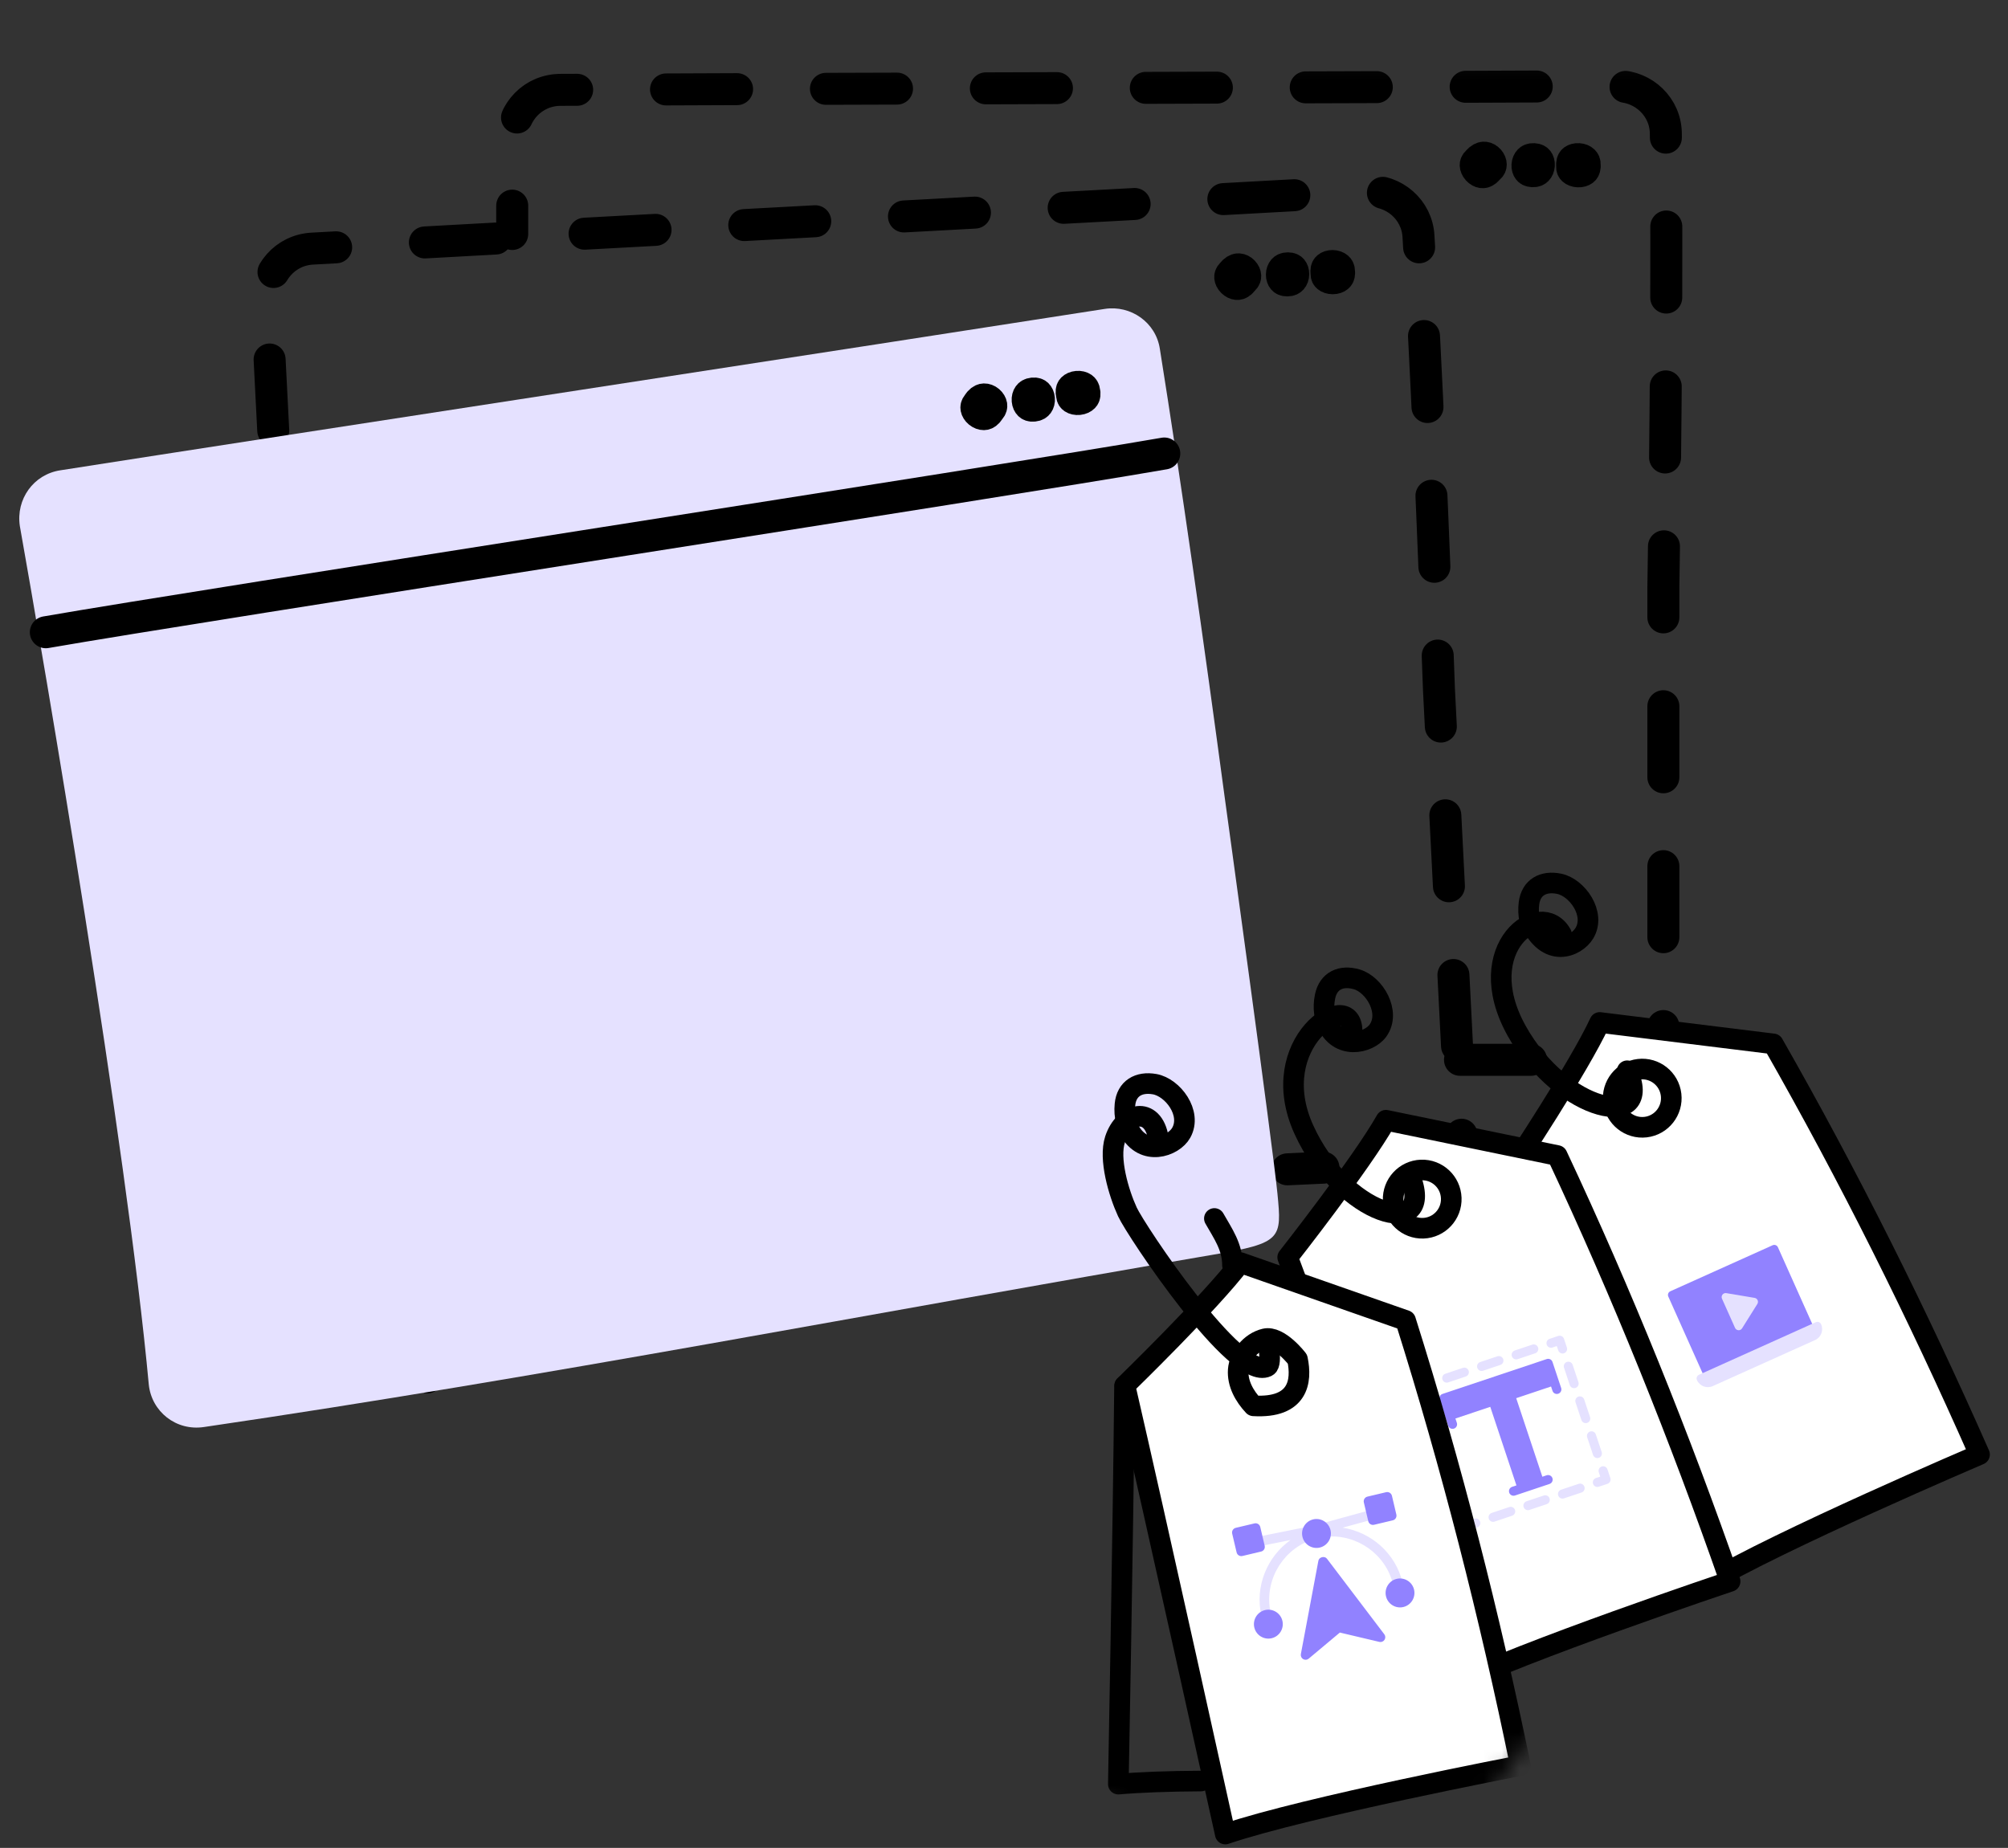 <svg width="113" height="104" viewBox="0 0 113 104" fill="none" xmlns="http://www.w3.org/2000/svg">
<rect x="0" y="0" width="113" height="104" fill="#333333" stroke="none"/>
<g clip-path="url(#clip0_686_7965)">
<mask id="mask0_686_7965" style="mask-type:luminance" maskUnits="userSpaceOnUse" x="-2" y="3" width="118" height="118">
<path d="M115.201 3.148H-1.468V120.907H115.201V3.148Z" fill="white"/>
</mask>
<g mask="url(#mask0_686_7965)">
<path d="M82.161 59.646H92.806C93.247 59.646 93.606 59.287 93.606 58.844V33.041C93.745 24.08 93.815 15.051 93.745 7.538C93.745 6.022 92.489 4.85 91.023 4.85C78.319 4.919 44.253 4.988 31.548 5.057C30.012 5.057 28.825 6.298 28.825 7.814V13.169" stroke="black" stroke-width="1.8" stroke-miterlimit="10" stroke-linecap="round" stroke-linejoin="round" stroke-dasharray="4 5"/>
<path d="M83.862 9.562C83.852 9.571 83.841 9.581 83.831 9.591L83.761 9.66L83.709 9.712C83.581 9.816 83.473 9.83 83.386 9.818C83.282 9.804 83.163 9.742 83.064 9.633C82.966 9.524 82.919 9.401 82.915 9.301C82.912 9.218 82.936 9.121 83.051 9.016C83.057 9.011 83.062 9.006 83.067 9L83.137 8.932L83.191 8.878C83.344 8.751 83.47 8.734 83.561 8.746C83.669 8.759 83.787 8.82 83.882 8.928C83.977 9.036 84.022 9.159 84.022 9.261C84.023 9.345 83.994 9.45 83.862 9.562Z" fill="black" stroke="black" stroke-width="1.542" stroke-linecap="round" stroke-linejoin="round"/>
<path d="M86.319 8.828C86.502 8.837 86.589 8.905 86.638 8.968C86.698 9.045 86.737 9.166 86.727 9.308C86.718 9.45 86.663 9.572 86.588 9.648C86.524 9.714 86.421 9.773 86.239 9.764C86.056 9.755 85.969 9.687 85.92 9.623C85.86 9.547 85.821 9.426 85.83 9.283C85.839 9.141 85.895 9.02 85.97 8.944C86.033 8.878 86.136 8.819 86.319 8.828Z" fill="black" stroke="black" stroke-width="1.542" stroke-linecap="round" stroke-linejoin="round"/>
<path d="M89.309 9.3C89.308 9.31 89.308 9.32 89.308 9.33V9.382C89.296 9.544 89.234 9.625 89.168 9.675C89.086 9.737 88.956 9.78 88.802 9.772C88.647 9.765 88.519 9.71 88.444 9.641C88.382 9.585 88.335 9.505 88.342 9.362C88.343 9.352 88.343 9.341 88.343 9.33V9.33V9.329V9.328V9.327V9.326V9.325V9.324V9.323V9.321V9.32V9.319V9.318V9.317V9.316V9.315V9.314V9.313V9.312V9.311V9.31V9.309V9.308V9.307V9.306V9.305V9.304V9.303V9.303V9.302V9.301V9.3V9.299V9.298V9.297V9.297V9.296V9.295V9.294V9.293V9.293V9.291V9.29V9.289V9.288V9.287V9.286V9.285V9.285V9.284V9.283V9.282V9.281V9.28V9.279V9.278V9.277V9.276V9.275V9.275V9.274V9.273V9.272V9.271V9.27V9.27V9.269V9.268V9.267V9.266V9.265V9.265V9.264V9.263V9.262V9.261V9.261V9.26V9.259V9.258V9.257V9.257V9.256V9.255V9.254V9.253V9.252V9.252V9.251V9.25V9.249V9.248V9.247V9.246V9.246V9.245V9.244V9.243V9.242V9.241V9.24V9.239V9.238V9.237V9.236V9.235V9.234V9.233V9.232V9.231V9.23V9.23V9.229V9.228V9.227V9.226V9.225V9.225V9.224V9.223V9.222V9.221V9.22V9.219V9.218V9.218V9.217V9.216V9.215V9.214V9.213V9.212V9.211V9.21C88.354 9.048 88.417 8.968 88.481 8.919C88.561 8.859 88.689 8.818 88.84 8.828C88.991 8.837 89.117 8.894 89.195 8.969C89.261 9.032 89.317 9.128 89.309 9.3Z" fill="black" stroke="black" stroke-width="1.542" stroke-linecap="round" stroke-linejoin="round"/>
<path d="M15.376 24.227L15.002 16.884C14.926 15.37 16.048 14.07 17.582 13.992C30.267 13.277 64.285 11.475 76.97 10.759C78.433 10.685 79.748 11.791 79.825 13.306C80.275 20.805 80.662 29.826 80.976 38.782L82.282 64.549C82.305 64.992 81.963 65.37 81.521 65.39L72.447 65.81" stroke="black" stroke-width="1.8" stroke-miterlimit="10" stroke-linecap="round" stroke-linejoin="round" stroke-dasharray="4 5"/>
<path d="M70.061 15.83C70.051 15.84 70.041 15.85 70.031 15.86L69.965 15.933L69.916 15.987C69.793 16.098 69.686 16.117 69.599 16.11C69.494 16.101 69.372 16.045 69.268 15.941C69.165 15.838 69.111 15.717 69.102 15.617C69.095 15.535 69.114 15.437 69.223 15.325C69.228 15.32 69.234 15.315 69.239 15.309L69.305 15.237L69.356 15.181C69.502 15.046 69.627 15.023 69.718 15.03C69.827 15.037 69.948 15.093 70.048 15.195C70.149 15.298 70.2 15.42 70.205 15.521C70.21 15.605 70.187 15.711 70.061 15.83Z" fill="black" stroke="black" stroke-width="1.542" stroke-linecap="round" stroke-linejoin="round"/>
<path d="M72.474 14.972C72.657 14.972 72.747 15.035 72.8 15.096C72.863 15.17 72.908 15.288 72.906 15.431C72.904 15.573 72.855 15.697 72.784 15.777C72.723 15.846 72.624 15.91 72.441 15.911C72.258 15.911 72.167 15.848 72.115 15.787C72.052 15.713 72.007 15.595 72.009 15.452C72.011 15.309 72.06 15.185 72.131 15.105C72.192 15.037 72.291 14.972 72.474 14.972Z" fill="black" stroke="black" stroke-width="1.542" stroke-linecap="round" stroke-linejoin="round"/>
<path d="M75.484 15.291C75.484 15.301 75.484 15.311 75.484 15.321L75.487 15.372C75.484 15.535 75.426 15.619 75.362 15.672C75.284 15.739 75.155 15.788 75.001 15.788C74.847 15.789 74.716 15.74 74.637 15.675C74.572 15.622 74.521 15.546 74.522 15.402C74.522 15.392 74.521 15.381 74.521 15.37V15.37L74.521 15.369V15.368L74.521 15.367V15.366L74.521 15.366V15.364L74.52 15.364V15.363L74.52 15.362L74.52 15.361V15.36L74.52 15.358L74.52 15.357L74.52 15.356V15.355L74.52 15.354L74.52 15.353V15.352L74.52 15.351L74.52 15.35V15.349L74.52 15.348V15.347L74.52 15.347L74.52 15.345V15.345L74.519 15.344V15.343L74.519 15.342L74.519 15.341V15.34L74.519 15.339V15.338L74.519 15.338V15.337L74.519 15.336V15.335L74.519 15.334V15.334L74.519 15.333L74.519 15.332V15.331L74.519 15.33V15.329L74.519 15.328V15.327L74.519 15.326L74.519 15.325V15.325L74.519 15.324V15.323L74.518 15.322L74.518 15.321V15.32L74.518 15.319V15.318L74.518 15.317L74.518 15.316V15.316L74.518 15.315V15.314L74.518 15.313V15.312L74.518 15.311V15.311L74.518 15.31L74.518 15.309V15.308L74.518 15.307V15.306L74.518 15.305V15.304L74.517 15.304V15.303L74.517 15.302L74.517 15.301V15.3L74.517 15.3V15.299L74.517 15.298V15.297L74.517 15.296V15.296L74.517 15.295V15.294L74.517 15.293V15.292L74.517 15.291V15.29L74.517 15.29L74.517 15.289V15.288L74.517 15.287V15.286L74.517 15.285V15.284L74.516 15.284L74.516 15.283V15.282L74.516 15.281V15.28L74.516 15.279L74.516 15.278V15.277L74.516 15.276V15.275L74.516 15.274V15.274L74.516 15.273L74.516 15.272V15.271L74.516 15.27V15.269L74.516 15.268V15.268L74.516 15.267V15.266L74.516 15.265L74.516 15.264V15.264L74.515 15.263V15.262L74.515 15.261V15.26L74.515 15.259L74.515 15.258V15.257L74.515 15.256V15.255L74.515 15.255L74.515 15.254V15.253L74.515 15.252L74.515 15.251C74.518 15.088 74.576 15.004 74.638 14.953C74.715 14.888 74.84 14.841 74.992 14.843C75.142 14.845 75.272 14.896 75.354 14.966C75.423 15.026 75.484 15.119 75.484 15.291Z" fill="black" stroke="black" stroke-width="1.542" stroke-linecap="round" stroke-linejoin="round"/>
<path d="M24.072 77.645C22.624 68.942 19.223 42.062 17.774 33.359" stroke="black" stroke-width="1.542" stroke-miterlimit="10" stroke-linecap="round" stroke-linejoin="round"/>
<path d="M65.271 19.636C66.456 27.055 67.728 35.994 68.92 44.875C68.92 44.875 71.646 64.66 71.889 67.185C72.133 69.71 72.133 69.954 68.315 70.606C49.331 73.845 30.564 77.513 11.485 80.312C9.897 80.552 8.529 79.434 8.373 77.924C7.137 64.519 2.459 37.135 1.116 29.601C0.891 28.101 1.88 26.697 3.399 26.468C15.952 24.503 49.627 19.349 62.18 17.384C63.63 17.165 65.046 18.137 65.271 19.636Z" fill="#E5E1FF"/>
<path d="M55.798 23.113C55.788 23.123 55.779 23.134 55.771 23.146L55.712 23.224L55.668 23.283C55.557 23.406 55.452 23.436 55.365 23.437C55.26 23.438 55.133 23.395 55.019 23.302C54.906 23.209 54.84 23.094 54.822 22.996C54.807 22.914 54.816 22.815 54.914 22.694C54.919 22.688 54.923 22.682 54.928 22.676L54.986 22.597L55.032 22.537C55.164 22.388 55.286 22.353 55.378 22.35C55.486 22.347 55.612 22.39 55.722 22.482C55.833 22.575 55.895 22.691 55.911 22.791C55.923 22.874 55.911 22.982 55.798 23.113Z" fill="black" stroke="black" stroke-width="1.542" stroke-linecap="round" stroke-linejoin="round"/>
<path d="M58.119 22.02C58.301 22.002 58.397 22.056 58.456 22.111C58.525 22.178 58.582 22.292 58.594 22.434C58.606 22.576 58.57 22.704 58.507 22.791C58.453 22.866 58.361 22.939 58.178 22.958C57.997 22.976 57.9 22.922 57.842 22.866C57.772 22.799 57.715 22.686 57.703 22.544C57.691 22.402 57.728 22.274 57.791 22.187C57.844 22.112 57.937 22.039 58.119 22.02Z" fill="black" stroke="black" stroke-width="1.542" stroke-linecap="round" stroke-linejoin="round"/>
<path d="M61.146 22.041C61.147 22.051 61.148 22.061 61.15 22.071L61.158 22.122C61.171 22.284 61.121 22.373 61.063 22.432C60.991 22.506 60.868 22.568 60.715 22.584C60.561 22.599 60.427 22.564 60.342 22.507C60.272 22.461 60.214 22.389 60.2 22.247C60.199 22.236 60.198 22.226 60.196 22.215L60.196 22.214L60.196 22.213L60.196 22.213L60.196 22.212L60.196 22.211L60.195 22.21L60.195 22.209L60.195 22.209L60.195 22.208L60.195 22.207L60.195 22.206L60.194 22.204L60.194 22.203L60.194 22.202L60.194 22.201L60.194 22.2L60.194 22.199L60.194 22.198L60.193 22.197L60.193 22.196L60.193 22.195L60.193 22.194L60.193 22.193L60.193 22.192L60.193 22.192L60.192 22.191L60.192 22.19L60.192 22.189L60.192 22.188L60.192 22.187L60.192 22.186L60.192 22.185L60.191 22.184L60.191 22.183L60.191 22.183L60.191 22.182L60.191 22.181L60.191 22.18L60.191 22.179L60.191 22.179L60.191 22.178L60.19 22.177L60.19 22.176L60.19 22.175L60.19 22.174L60.19 22.173L60.19 22.172L60.19 22.172L60.189 22.171L60.189 22.17L60.189 22.169L60.189 22.168L60.189 22.167L60.189 22.166L60.189 22.165L60.188 22.164L60.188 22.163L60.188 22.162L60.188 22.162L60.188 22.161L60.188 22.16L60.188 22.159L60.188 22.158L60.187 22.157L60.187 22.157L60.187 22.156L60.187 22.155L60.187 22.154L60.187 22.153L60.187 22.152L60.187 22.152L60.186 22.151L60.186 22.15L60.186 22.149L60.186 22.148L60.186 22.148L60.186 22.147L60.186 22.146L60.186 22.145L60.185 22.144L60.185 22.144L60.185 22.143L60.185 22.142L60.185 22.141L60.185 22.14L60.185 22.14L60.185 22.139L60.184 22.138L60.184 22.137L60.184 22.136L60.184 22.136L60.184 22.135L60.184 22.134L60.184 22.133L60.184 22.132L60.184 22.131L60.183 22.13L60.183 22.13L60.183 22.129L60.183 22.128L60.183 22.127L60.183 22.126L60.182 22.125L60.182 22.124L60.182 22.123L60.182 22.122L60.182 22.121L60.182 22.12L60.182 22.12L60.182 22.119L60.181 22.118L60.181 22.117L60.181 22.116L60.181 22.115L60.181 22.114L60.181 22.113L60.181 22.113L60.181 22.112L60.18 22.111L60.18 22.11L60.18 22.109L60.18 22.108L60.18 22.108L60.18 22.107L60.18 22.106L60.18 22.105L60.179 22.104L60.179 22.103L60.179 22.102L60.179 22.101L60.179 22.1L60.179 22.099L60.179 22.099L60.178 22.098L60.178 22.096C60.165 21.934 60.215 21.845 60.271 21.788C60.342 21.716 60.462 21.657 60.613 21.644C60.763 21.631 60.897 21.668 60.985 21.73C61.06 21.783 61.129 21.87 61.146 22.041Z" fill="black" stroke="black" stroke-width="1.542" stroke-linecap="round" stroke-linejoin="round"/>
<path d="M2.579 35.583C11.384 34.045 56.715 27.061 65.52 25.523" stroke="black" stroke-width="1.8" stroke-miterlimit="10" stroke-linecap="round" stroke-linejoin="round"/>
<path d="M90.023 57.544C88.861 60.059 85.129 65.678 85.129 65.678C88.293 72.398 95.983 89.154 95.983 89.154C100.074 86.697 111.399 81.862 111.399 81.862C107.914 73.96 104.058 66.226 99.791 58.75L90.023 57.544Z" fill="white" stroke="black" stroke-width="1.16" stroke-miterlimit="10" stroke-linecap="round" stroke-linejoin="round"/>
<path d="M99.755 70.082L93.996 72.674C93.883 72.724 93.833 72.858 93.884 72.971L95.904 77.486C95.955 77.6 96.088 77.65 96.201 77.599L101.96 75.008C102.073 74.957 102.123 74.824 102.073 74.711L100.052 70.195C100.001 70.082 99.868 70.031 99.755 70.082Z" fill="#9182FF"/>
<path d="M97.829 74.865C97.911 74.871 97.99 74.831 98.034 74.76L98.895 73.387C98.935 73.323 98.941 73.244 98.91 73.175C98.879 73.106 98.816 73.058 98.742 73.045L97.147 72.777C97.065 72.763 96.982 72.796 96.932 72.861C96.881 72.927 96.871 73.015 96.905 73.091L97.64 74.733C97.674 74.808 97.746 74.859 97.829 74.865ZM102.185 74.413L95.608 77.373C95.495 77.424 95.444 77.557 95.495 77.67C95.647 78.01 96.046 78.162 96.385 78.01L102.144 75.418C102.483 75.266 102.634 74.867 102.482 74.526C102.431 74.413 102.299 74.362 102.185 74.413Z" fill="#E5E1FF"/>
<path d="M92.607 63.434C93.504 63.328 94.146 62.514 94.041 61.614C93.936 60.715 93.124 60.071 92.227 60.176C91.329 60.281 90.687 61.096 90.792 61.995C90.897 62.895 91.71 63.539 92.607 63.434Z" stroke="black" stroke-width="1.16"/>
<path d="M87.878 52.589C86.737 50.501 82.743 53.315 85.343 58.003C87.942 62.692 93.16 63.664 91.57 60.262" stroke="black" stroke-width="1.16" stroke-linecap="round"/>
<path d="M86.086 51.802C86.013 51.478 86.003 51.171 86.043 50.841C86.155 49.94 86.85 49.553 87.748 49.741C88.76 49.953 89.811 51.426 89.165 52.513C88.698 53.3 87.058 54 86.086 51.802Z" stroke="black" stroke-width="1.16" stroke-linecap="round"/>
<path d="M77.993 63.046C76.634 65.46 72.465 70.762 72.465 70.762C75.083 77.714 81.413 95.034 81.413 95.034C85.687 92.912 97.362 89 97.362 89C94.517 80.844 91.29 72.825 87.632 65.032L77.993 63.046Z" fill="white" stroke="black" stroke-width="1.16" stroke-miterlimit="10" stroke-linecap="round" stroke-linejoin="round"/>
<path d="M87.042 76.488L81.173 78.452C81.039 78.497 80.966 78.642 81.011 78.777L81.498 80.24C81.543 80.375 81.688 80.447 81.823 80.402C81.957 80.357 82.029 80.212 81.984 80.077L81.903 79.833L83.865 79.177L85.337 83.598L85.093 83.679C84.959 83.724 84.886 83.87 84.931 84.005C84.976 84.139 85.121 84.212 85.256 84.167L87.201 83.516C87.335 83.471 87.408 83.326 87.363 83.191C87.318 83.056 87.173 82.984 87.039 83.028L86.796 83.11L85.324 78.689L87.285 78.032L87.367 78.276C87.411 78.411 87.556 78.484 87.691 78.439C87.825 78.394 87.898 78.248 87.853 78.113L87.366 76.65C87.321 76.516 87.176 76.443 87.042 76.488Z" fill="#9182FF"/>
<path d="M80.362 77.639L79.876 77.802C79.742 77.847 79.669 77.992 79.714 78.127L79.876 78.615C79.921 78.749 80.066 78.822 80.201 78.777C80.335 78.732 80.407 78.587 80.363 78.452L80.281 78.208L80.525 78.127C80.659 78.082 80.731 77.936 80.687 77.802C80.642 77.667 80.497 77.594 80.362 77.639ZM87.69 75.187L87.203 75.35C87.069 75.395 86.996 75.54 87.041 75.675C87.086 75.81 87.231 75.882 87.366 75.838L87.609 75.756L87.69 76C87.735 76.135 87.88 76.207 88.014 76.162C88.149 76.117 88.221 75.972 88.176 75.837L88.014 75.35C87.969 75.215 87.824 75.142 87.69 75.187ZM82.97 85.474L82.727 85.555L82.646 85.311C82.601 85.177 82.456 85.104 82.322 85.149C82.187 85.194 82.115 85.339 82.159 85.474L82.322 85.962C82.367 86.096 82.512 86.169 82.646 86.124L83.132 85.961C83.267 85.916 83.339 85.771 83.294 85.636C83.25 85.501 83.105 85.429 82.97 85.474ZM90.135 82.534C90.001 82.579 89.928 82.725 89.973 82.859L90.054 83.103L89.811 83.184C89.677 83.229 89.604 83.375 89.649 83.51C89.694 83.644 89.839 83.717 89.974 83.672L90.46 83.509C90.594 83.464 90.667 83.319 90.622 83.184L90.46 82.697C90.415 82.562 90.27 82.489 90.135 82.534ZM84.932 84.817L83.943 85.148C83.808 85.193 83.736 85.339 83.781 85.473C83.826 85.608 83.971 85.681 84.105 85.636L85.094 85.305C85.228 85.26 85.301 85.115 85.256 84.98C85.211 84.845 85.066 84.772 84.932 84.817ZM86.877 84.166L85.904 84.492C85.77 84.537 85.698 84.682 85.742 84.817C85.787 84.952 85.932 85.024 86.067 84.979L87.039 84.654C87.174 84.609 87.246 84.463 87.201 84.329C87.156 84.194 87.011 84.121 86.877 84.166ZM88.839 83.51L87.85 83.841C87.715 83.886 87.643 84.031 87.688 84.166C87.733 84.301 87.878 84.373 88.012 84.328L89.001 83.998C89.135 83.953 89.208 83.807 89.163 83.672C89.118 83.538 88.973 83.465 88.839 83.51ZM82.324 76.983L81.335 77.314C81.201 77.359 81.128 77.504 81.173 77.639C81.218 77.774 81.363 77.846 81.497 77.801L82.486 77.47C82.621 77.425 82.693 77.28 82.648 77.145C82.603 77.01 82.458 76.938 82.324 76.983ZM84.269 76.332L83.296 76.657C83.162 76.702 83.09 76.848 83.135 76.983C83.179 77.117 83.324 77.19 83.459 77.145L84.431 76.819C84.566 76.774 84.638 76.629 84.594 76.494C84.549 76.359 84.404 76.287 84.269 76.332ZM86.231 75.675L85.242 76.006C85.108 76.051 85.035 76.197 85.08 76.332C85.125 76.466 85.27 76.539 85.404 76.494L86.393 76.163C86.528 76.118 86.6 75.973 86.555 75.838C86.51 75.703 86.365 75.63 86.231 75.675ZM89.481 80.567C89.346 80.612 89.274 80.758 89.319 80.892L89.649 81.884C89.694 82.019 89.838 82.091 89.973 82.046C90.107 82.001 90.18 81.856 90.135 81.721L89.805 80.73C89.76 80.595 89.615 80.522 89.481 80.567ZM88.826 78.6C88.692 78.645 88.619 78.791 88.664 78.926L88.994 79.917C89.039 80.052 89.184 80.125 89.318 80.08C89.453 80.035 89.525 79.889 89.48 79.754L89.15 78.763C89.105 78.628 88.96 78.556 88.826 78.6ZM88.177 76.65C88.042 76.695 87.97 76.841 88.015 76.975L88.339 77.951C88.384 78.085 88.529 78.158 88.664 78.113C88.798 78.068 88.871 77.922 88.826 77.788L88.501 76.812C88.456 76.678 88.311 76.605 88.177 76.65ZM82.159 84.661C82.294 84.616 82.366 84.471 82.321 84.336L81.991 83.344C81.946 83.21 81.801 83.137 81.667 83.182C81.532 83.227 81.46 83.373 81.505 83.507L81.835 84.499C81.88 84.633 82.025 84.706 82.159 84.661ZM81.504 82.694C81.639 82.65 81.711 82.504 81.666 82.369L81.337 81.378C81.292 81.243 81.147 81.17 81.012 81.215C80.878 81.26 80.805 81.406 80.85 81.54L81.18 82.532C81.225 82.667 81.37 82.739 81.504 82.694ZM80.85 80.728C80.984 80.683 81.057 80.537 81.012 80.403L80.687 79.427C80.642 79.293 80.497 79.22 80.363 79.265C80.228 79.31 80.156 79.455 80.201 79.59L80.525 80.565C80.57 80.7 80.716 80.773 80.85 80.728Z" fill="#E5E1FF"/>
<path d="M80.095 69.125C80.998 69.091 81.703 68.331 81.669 67.426C81.636 66.521 80.878 65.814 79.975 65.847C79.073 65.88 78.368 66.641 78.4 67.546C78.433 68.451 79.192 69.158 80.095 69.125Z" stroke="black" stroke-width="1.16"/>
<path d="M76.088 57.966C76.002 55.58 71.155 58.688 73.373 63.569C75.59 68.451 80.713 69.838 79.4 66.32" stroke="black" stroke-width="1.16" stroke-linecap="round"/>
<path d="M74.658 57.54C75.293 59.107 77.019 58.742 77.549 57.995C78.278 56.964 77.348 55.411 76.356 55.119C75.476 54.859 74.752 55.189 74.569 56.079C74.502 56.404 74.489 56.711 74.535 57.039" stroke="black" stroke-width="1.16" stroke-linecap="round"/>
<path d="M68.339 68.576C68.826 69.438 69.355 70.157 69.358 71.21" stroke="black" stroke-width="1.16" stroke-linecap="round"/>
<path d="M63.554 63.61C64.356 65.099 66.032 64.547 66.477 63.746C67.09 62.641 65.996 61.199 64.978 61.017C64.076 60.856 63.391 61.263 63.307 62.168C63.276 62.498 63.296 62.805 63.378 63.126" stroke="black" stroke-width="1.16" stroke-linecap="round"/>
<mask id="mask1_686_7965" style="mask-type:luminance" maskUnits="userSpaceOnUse" x="49" y="64" width="47" height="48">
<path d="M68.904 64.552L95.897 84.495L76.007 111.559L49.014 91.617L68.904 64.552Z" fill="white"/>
</mask>
<g mask="url(#mask1_686_7965)">
<path d="M69.807 71.061C68.14 73.272 63.305 77.971 63.305 77.971C64.978 85.21 68.953 103.219 68.953 103.219C73.471 101.687 85.561 99.367 85.561 99.367C83.824 90.904 81.689 82.526 79.099 74.314L69.807 71.061Z" fill="white" stroke="black" stroke-width="1.16" stroke-miterlimit="10" stroke-linecap="round" stroke-linejoin="round"/>
<path d="M73.499 85.944L70.783 86.489C70.639 86.521 70.541 86.662 70.57 86.808C70.599 86.955 70.742 87.051 70.889 87.021L72.627 86.672C71.301 87.61 70.602 89.301 70.989 90.941C71.023 91.087 71.169 91.177 71.314 91.143C71.46 91.108 71.55 90.962 71.515 90.816C71.115 89.118 72.05 87.354 73.667 86.718C73.806 86.663 73.875 86.505 73.82 86.366C73.814 86.35 73.802 86.338 73.793 86.324C73.817 86.273 73.829 86.216 73.817 86.157C73.788 86.01 73.645 85.915 73.499 85.944V85.944ZM75.553 85.978L77.263 85.51C77.407 85.471 77.492 85.321 77.453 85.177C77.413 85.032 77.263 84.94 77.12 84.987L74.448 85.719C74.304 85.758 74.219 85.908 74.259 86.052C74.275 86.11 74.311 86.156 74.355 86.19C74.353 86.207 74.348 86.223 74.349 86.24C74.363 86.39 74.495 86.5 74.643 86.486C76.373 86.329 77.998 87.487 78.398 89.184C78.432 89.331 78.578 89.421 78.724 89.386C78.869 89.352 78.959 89.206 78.925 89.06C78.538 87.42 77.158 86.222 75.553 85.978Z" fill="#E5E1FF"/>
<path d="M74.674 87.724C74.545 87.553 74.232 87.627 74.192 87.838L73.206 93.091C73.185 93.203 73.237 93.317 73.335 93.375C73.435 93.433 73.558 93.423 73.646 93.349L75.4 91.88L77.624 92.406C77.734 92.432 77.85 92.386 77.913 92.289C77.976 92.194 77.971 92.069 77.902 91.977L74.674 87.724ZM70.596 85.737L69.542 85.986C69.397 86.021 69.306 86.167 69.341 86.313L69.59 87.369C69.624 87.515 69.77 87.605 69.916 87.571L70.969 87.321C71.115 87.287 71.205 87.141 71.17 86.995L70.921 85.938C70.887 85.792 70.741 85.702 70.596 85.737ZM74.272 87.096C74.707 86.993 74.978 86.553 74.875 86.116C74.772 85.679 74.334 85.408 73.898 85.511C73.462 85.615 73.192 86.054 73.295 86.491C73.398 86.928 73.836 87.199 74.272 87.096ZM78.005 83.98L76.951 84.23C76.806 84.264 76.716 84.41 76.75 84.556L76.999 85.613C77.034 85.759 77.18 85.849 77.325 85.814L78.379 85.564C78.524 85.53 78.614 85.384 78.58 85.238L78.331 84.182C78.296 84.036 78.15 83.946 78.005 83.98ZM71.19 90.615C70.754 90.718 70.483 91.157 70.586 91.594C70.689 92.031 71.128 92.302 71.563 92.199C71.999 92.096 72.27 91.656 72.167 91.22C72.064 90.783 71.625 90.511 71.19 90.615ZM78.599 88.858C78.163 88.962 77.893 89.401 77.996 89.838C78.099 90.275 78.537 90.546 78.973 90.443C79.409 90.339 79.679 89.9 79.576 89.463C79.473 89.026 79.035 88.755 78.599 88.858Z" fill="#9182FF"/>
<path d="M63.283 77.998C63.2 86.543 62.934 100.411 62.934 100.411C64.099 100.306 65.777 100.245 67.584 100.236" stroke="black" stroke-width="1.16" stroke-miterlimit="10" stroke-linecap="round" stroke-linejoin="round"/>
<path d="M73.015 76.496C73.275 77.737 73.072 79.267 70.542 79.12C70.025 78.57 69.628 77.856 69.682 77.099C69.737 76.341 70.364 75.545 71.178 75.349C71.992 75.153 73.015 76.496 73.015 76.496Z" stroke="black" stroke-width="1.16" stroke-miterlimit="10" stroke-linecap="round" stroke-linejoin="round"/>
</g>
<path d="M65.189 64.067C64.888 62.217 63.251 62.593 62.748 64.131C62.393 65.218 62.943 67.114 63.443 68.203C63.927 69.259 69.585 77.746 71.3 76.914C71.655 76.742 71.229 75.147 71.48 76.016" stroke="black" stroke-width="1.16" stroke-linecap="round"/>
</g>
</g>
<defs>
<clipPath id="clip0_686_7965">
<rect width="113" height="103" fill="white" transform="translate(0 0.941)"/>
</clipPath>
</defs>
</svg>

